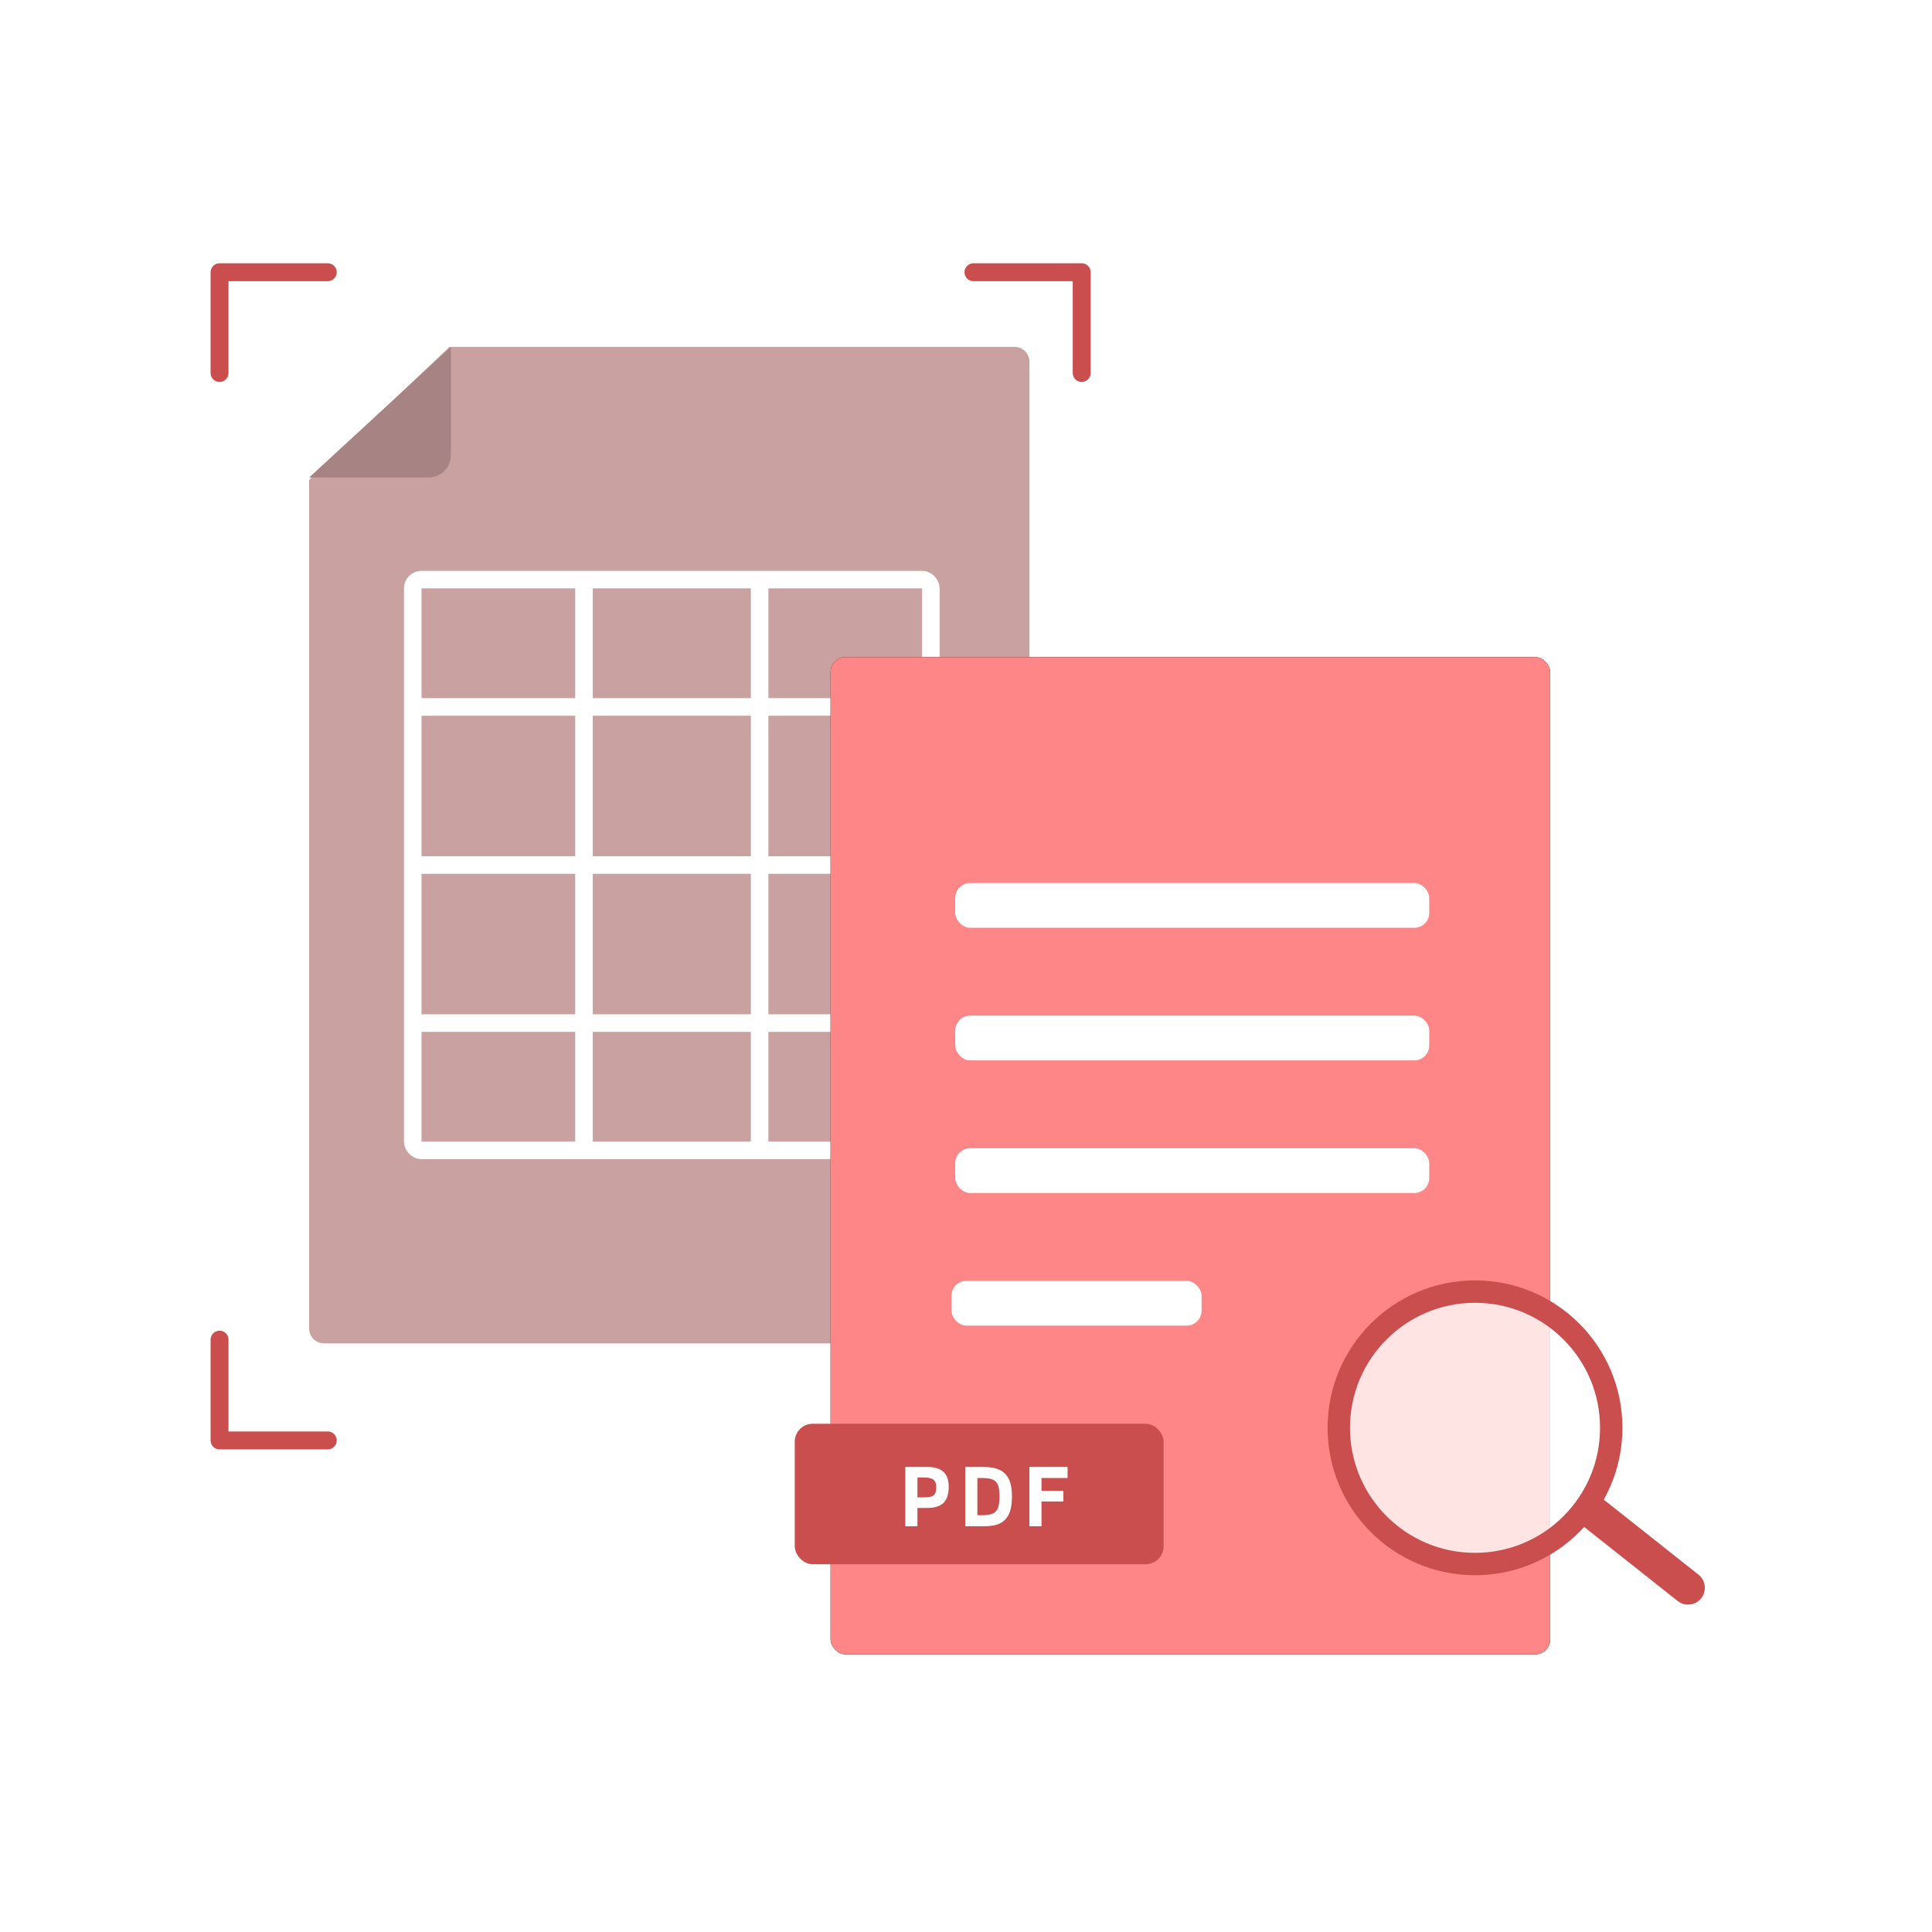 <svg xmlns="http://www.w3.org/2000/svg" xmlns:xlink="http://www.w3.org/1999/xlink" width="220" height="220" viewBox="0 0 220 220">
    <defs>
        <filter id="2hjznsmcva" width="118.3%" height="113.2%" x="-9.2%" y="-6.6%" filterUnits="objectBoundingBox">
            <feOffset in="SourceAlpha" result="shadowOffsetOuter1"/>
            <feGaussianBlur in="shadowOffsetOuter1" result="shadowBlurOuter1" stdDeviation="2.5"/>
            <feColorMatrix in="shadowBlurOuter1" values="0 0 0 0 0.393 0 0 0 0 0.393 0 0 0 0 0.393 0 0 0 0.339 0"/>
        </filter>
        <rect id="oevybxoeob" width="81.94" height="113.56" x="4.08" y=".7" rx="1.7"/>
    </defs>
    <g fill="none" fill-rule="evenodd">
        <g>
            <g>
                <g>
                    <path fill="#CAA1A1" d="M26.18 8.5h64.345c.939 0 1.7.761 1.7 1.7v110.075c0 .939-.761 1.7-1.7 1.7H11.9c-.939 0-1.7-.761-1.7-1.7V23.652L26.18 8.5z" transform="translate(-1280 -4710) translate(1280 4710) translate(25 31)"/>
                    <g stroke="#FFF" stroke-width="2" transform="translate(-1280 -4710) translate(1280 4710) translate(25 31) translate(21 34)">
                        <rect width="59" height="65" x="1" y="1" rx="1"/>
                        <path stroke-linecap="square" d="M20.5 2.485L20.5 65.515M40.5 2.485L40.5 65.515M1.5 15.5L60.5 15.5M1.5 51.5L60.5 51.5M1.5 33.5L60.5 33.5"/>
                    </g>
                    <g transform="translate(-1280 -4710) translate(1280 4710) translate(25 31) translate(65.5 43.125)">
                        <g>
                            <use fill="#000" filter="url(#2hjznsmcva)" xlink:href="#oevybxoeob"/>
                            <use fill="#FF8686" xlink:href="#oevybxoeob"/>
                        </g>
                        <rect width="53.975" height="5.1" x="18.275" y="41.525" fill="#FFF" rx="1.7"/>
                        <rect width="28.475" height="5.1" x="17.85" y="71.725" fill="#FFF" rx="1.7"/>
                        <rect width="53.975" height="5.1" x="18.275" y="56.625" fill="#FFF" rx="1.7"/>
                        <rect width="53.975" height="5.1" x="18.275" y="26.425" fill="#FFF" rx="1.7"/>
                        <rect width="42" height="16" y="88" fill="#CA4E4E" rx="2.04"/>
                        <path fill="#FFF" fill-rule="nonzero" d="M13.97 99.675v-2.09h1.122c.86 0 1.48-.197 1.863-.59.383-.395.574-.998.574-1.812 0-.798-.208-1.375-.625-1.731-.417-.357-1.008-.535-1.773-.535h-2.539v6.758h1.377zm.56-3.291h-.56v-2.27h.688c.547 0 .925.084 1.135.253.21.17.315.445.315.826 0 .322-.04.566-.12.732-.08.166-.216.284-.41.354-.193.07-.543.105-1.047.105zm6.943 3.291c.82 0 1.456-.112 1.909-.337.452-.225.79-.584 1.015-1.079.225-.495.337-1.15.337-1.963 0-.81-.112-1.46-.337-1.95-.224-.49-.572-.851-1.042-1.082-.47-.231-1.104-.347-1.902-.347h-2.04v6.758h2.06zm-.152-1.26h-.527v-4.238h.527c.544 0 .954.062 1.23.185.277.124.474.328.59.613.115.285.172.722.172 1.311 0 .583-.058 1.02-.175 1.314-.118.293-.314.502-.589.627-.275.126-.684.188-1.228.188zm6.776 1.26v-2.822h2.49v-1.216h-2.49v-1.46h2.969v-1.26H26.72v6.758h1.377z"/>
                    </g>
                    <path stroke="#CA4E4E" stroke-linecap="round" stroke-linejoin="round" stroke-width="2.04" d="M85.85 0L98.175 0 98.175 11.475" transform="translate(-1280 -4710) translate(1280 4710) translate(25 31)"/>
                    <path stroke="#CA4E4E" stroke-linecap="round" stroke-linejoin="round" stroke-width="2.04" d="M0 0L12.325 0 12.325 11.475" transform="translate(-1280 -4710) translate(1280 4710) translate(25 31) matrix(-1 0 0 1 12.325 0)"/>
                    <path stroke="#CA4E4E" stroke-linecap="round" stroke-linejoin="round" stroke-width="2.04" d="M0 121.55L12.325 121.55 12.325 133.025" transform="translate(-1280 -4710) translate(1280 4710) translate(25 31) rotate(180 6.162 127.287)"/>
                    <path fill="#A78383" d="M10.2 23.375L26.35 8.5v12.325c0 1.408-1.142 2.55-2.55 2.55H10.2z" transform="translate(-1280 -4710) translate(1280 4710) translate(25 31)"/>
                    <g stroke="#CA4E4E" transform="translate(-1280 -4710) translate(1280 4710) translate(25 31) translate(126.175 114.8)">
                        <circle cx="16.788" cy="16.788" r="15.512" fill="#FFF" fill-opacity=".777" stroke-width="2.55"/>
                        <path stroke-linecap="round" stroke-width="3.825" d="M30.387 26.563L41.043 35.005"/>
                    </g>
                </g>
            </g>
        </g>
    </g>
</svg>
